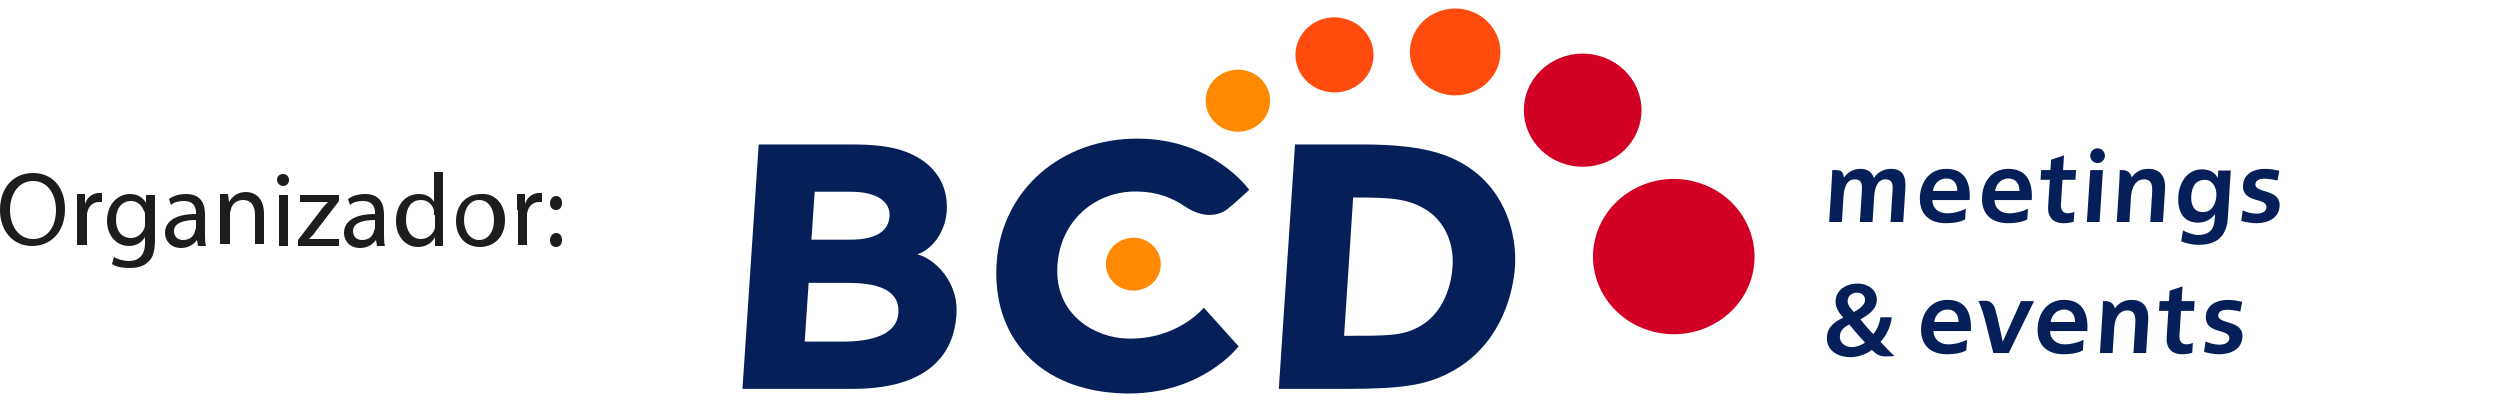 <?xml version="1.0" encoding="utf-8"?>
<!-- Generator: Adobe Illustrator 16.0.3, SVG Export Plug-In . SVG Version: 6.00 Build 0)  -->
<!DOCTYPE svg PUBLIC "-//W3C//DTD SVG 1.1//EN" "http://www.w3.org/Graphics/SVG/1.1/DTD/svg11.dtd">
<svg version="1.1" id="Capa_1" xmlns="http://www.w3.org/2000/svg" xmlns:xlink="http://www.w3.org/1999/xlink" x="0px" y="0px"
	 width="793.65px" height="127.619px" viewBox="3.175 334.921 793.65 127.619"
	 enable-background="new 3.175 334.921 793.65 127.619" xml:space="preserve">
<g>
	<path fill="#1D1D1B" d="M23.81,401.27c0,7.619-4.762,11.746-10.476,11.746c-6.032,0-10.159-4.762-10.159-11.428
		c0-7.302,4.444-11.747,10.476-11.747C20,389.841,23.81,394.603,23.81,401.27z M6.349,401.588c0,4.762,2.54,9.205,7.302,9.205
		c4.762,0,7.301-4.127,7.301-9.205c0-4.445-2.222-9.207-7.301-9.207C8.889,392.381,6.349,396.825,6.349,401.588z"/>
	<path fill="#1D1D1B" d="M27.619,401.588c0-1.905,0-3.493,0-5.08h2.54v3.175l0,0c0.635-2.222,2.54-3.492,4.444-3.492
		c0.317,0,0.635,0,0.953,0v2.857c-0.317,0-0.635,0-0.953,0c-2.222,0-3.492,1.587-3.81,3.81c0,0.317,0,0.952,0,1.27v8.571h-3.174
		V401.588z"/>
	<path fill="#1D1D1B" d="M52.381,396.825c0,1.27,0,2.54,0,4.444v9.523c0,3.811-0.635,6.032-2.222,7.303
		c-1.587,1.587-3.81,1.904-6.032,1.904c-1.905,0-4.127-0.317-5.397-1.27l0.635-2.223c0.952,0.635,2.857,1.27,4.762,1.27
		c2.857,0,5.08-1.587,5.08-5.714v-1.905l0,0c-0.953,1.588-2.54,2.857-5.08,2.857c-4.127,0-6.984-3.492-6.984-7.936
		c0-5.397,3.492-8.572,7.301-8.572c2.857,0,4.444,1.587,5.08,2.857l0,0v-2.54H52.381z M49.207,403.175c0-0.636,0-0.952-0.318-1.271
		c-0.635-1.587-1.904-3.174-4.127-3.174c-2.857,0-4.762,2.222-4.762,6.032c0,3.175,1.587,5.715,4.762,5.715
		c1.905,0,3.492-1.27,4.127-2.857c0.318-0.635,0.318-0.953,0.318-1.588V403.175z"/>
	<path fill="#1D1D1B" d="M66.032,413.016l-0.317-1.904l0,0c-0.953,1.27-2.54,2.539-5.08,2.539c-3.174,0-5.079-2.222-5.079-4.762
		c0-3.809,3.492-6.031,9.841-6.031v-0.318c0-1.27-0.317-3.809-3.81-3.809c-1.587,0-3.175,0.318-4.127,1.27l-0.635-1.905
		c1.27-0.952,3.175-1.587,5.397-1.587c5.08,0,6.032,3.492,6.032,6.667v6.032c0,1.27,0,2.856,0.317,3.809H66.032L66.032,413.016z
		 M65.397,404.762c-3.175,0-6.984,0.635-6.984,3.492c0,1.904,1.27,2.857,2.857,2.857c2.222,0,3.492-1.27,3.81-2.857
		c0-0.317,0.317-0.635,0.317-0.952V404.762z"/>
	<path fill="#1D1D1B" d="M73.016,400.952c0-1.587,0-3.174,0-4.444h2.54l0.317,2.54l0,0c0.952-1.587,2.54-3.175,5.397-3.175
		c2.222,0,5.714,1.27,5.714,6.984v9.523h-2.857v-9.206c0-2.54-0.952-4.762-3.81-4.762c-1.905,0-3.492,1.27-3.81,2.857
		c0,0.318-0.317,0.953-0.317,1.27v9.842h-3.175V400.952z"/>
	<path fill="#1D1D1B" d="M94.92,392.063c0,0.952-0.635,1.905-1.905,1.905c-0.952,0-1.904-0.952-1.904-1.905
		c0-0.952,0.635-1.905,1.904-1.905C94.286,390.159,94.92,391.111,94.92,392.063z M91.746,413.016v-16.19h2.857v16.19H91.746z"/>
	<path fill="#1D1D1B" d="M97.778,411.111l7.302-9.523c0.635-0.953,1.27-1.588,2.222-2.54l0,0h-8.889v-2.223h12.381v1.905
		l-7.301,9.524c-0.635,0.953-1.27,1.588-2.222,2.539l0,0h9.523v2.223H97.778V411.111L97.778,411.111z"/>
	<path fill="#1D1D1B" d="M122.857,413.016l-0.317-1.904l0,0c-0.952,1.27-2.54,2.539-5.079,2.539c-3.175,0-5.08-2.222-5.08-4.762
		c0-3.809,3.492-6.031,9.841-6.031v-0.318c0-1.27-0.317-3.809-3.81-3.809c-1.587,0-3.174,0.318-4.127,1.27l-0.635-1.905
		c1.27-0.952,3.174-1.587,5.397-1.587c5.079,0,6.032,3.492,6.032,6.667v6.032c0,1.27,0,2.856,0.317,3.809H122.857L122.857,413.016z
		 M122.222,404.762c-3.174,0-6.984,0.635-6.984,3.492c0,1.904,1.27,2.857,2.857,2.857c2.222,0,3.492-1.27,3.81-2.857
		c0-0.317,0.317-0.635,0.317-0.952V404.762z"/>
	<path fill="#1D1D1B" d="M143.81,389.207v19.682c0,1.588,0,3.175,0,4.127h-2.54v-2.857l0,0c-0.953,1.905-2.857,3.176-5.397,3.176
		c-3.81,0-6.984-3.176-6.984-8.254c0-5.397,3.175-8.572,7.302-8.572c2.54,0,4.127,1.27,4.762,2.54l0,0v-9.524h2.857V389.207z
		 M140.952,403.175c0-0.317,0-0.952,0-1.271c-0.317-1.904-1.904-3.492-4.127-3.492c-3.174,0-4.762,2.54-4.762,6.349
		c0,3.175,1.587,6.031,4.762,6.031c1.905,0,3.81-1.27,4.445-3.491c0-0.317,0-0.952,0-1.271v-2.856H140.952z"/>
	<path fill="#1D1D1B" d="M163.492,404.762c0,6.031-4.127,8.572-7.937,8.572c-4.444,0-7.619-3.176-7.619-8.254
		c0-5.397,3.492-8.572,7.937-8.572C160.317,396.19,163.492,399.683,163.492,404.762z M150.476,404.762
		c0,3.492,1.905,6.35,4.762,6.35c2.857,0,4.762-2.54,4.762-6.35c0-2.857-1.27-6.349-4.762-6.349
		C152.063,398.413,150.476,401.588,150.476,404.762z"/>
	<path fill="#1D1D1B" d="M167.302,401.588c0-1.905,0-3.493,0-5.08h2.54v3.175l0,0c0.635-2.222,2.54-3.492,4.444-3.492
		c0.317,0,0.635,0,0.953,0v2.857c-0.317,0-0.635,0-0.953,0c-2.222,0-3.492,1.587-3.81,3.81c0,0.317,0,0.952,0,1.27v8.571h-2.857
		v-11.11H167.302z"/>
	<path fill="#1D1D1B" d="M177.778,399.365c0-1.27,0.952-2.222,1.905-2.222c1.27,0,1.905,0.952,1.905,2.222
		c0,1.27-0.635,2.223-1.905,2.223C178.413,401.588,177.778,400.635,177.778,399.365z M177.778,411.111
		c0-1.27,0.952-2.223,1.905-2.223c1.27,0,1.905,0.953,1.905,2.223s-0.635,2.223-1.905,2.223
		C178.413,413.334,177.778,412.381,177.778,411.111z"/>
</g>
<g>
	<path fill="#051F58" d="M691.536,433.605h-2.957l0.202-3.085h2.954l0.214-3.308l4.096-1.372l-0.301,4.68h4.122l-0.188,3.085h-4.122
		l-0.492,7.896c-0.084,1.403,0.492,2.724,2.139,2.724c0.779,0,1.654-0.188,2.124-0.482l-0.216,3.157
		c-0.891,0.312-1.936,0.482-3.217,0.482c-3.389,0-5.101-2.077-4.887-5.347L691.536,433.605z"/>
	<path fill="#051F58" d="M627.39,446.177c-1.63,0.859-3.766,1.207-6.091,1.207c-5.483,0-8.572-3.145-8.233-8.554
		c0.302-4.771,3.208-8.711,8.369-8.711c5.774,0,7.77,4.147,7.393,9.912h-11.829c0.027,2.647,2.024,4.208,4.699,4.208
		c2.099,0,4.279-0.612,5.935-1.45L627.39,446.177z M624.932,437.137c0-2.077-1.02-3.948-3.433-3.948
		c-2.429,0-3.972,1.741-4.313,3.948H624.932z"/>
	<path fill="#051F58" d="M664.396,446.177c-1.645,0.859-3.771,1.207-6.107,1.207c-5.484,0-8.588-3.145-8.231-8.554
		c0.3-4.771,3.189-8.711,8.367-8.711c5.774,0,7.771,4.147,7.393,9.912h-11.815c0.016,2.647,2,4.208,4.688,4.208
		c2.099,0,4.277-0.612,5.935-1.45L664.396,446.177z M661.922,437.137c0-2.077-1.018-3.948-3.444-3.948
		c-2.416,0-3.961,1.741-4.301,3.948H661.922z"/>
	<path fill="#051F58" d="M714.396,433.822c-1.96-0.451-3.568-0.583-4.371-0.562c-1.173,0.021-2.642,0.415-2.642,1.83
		c0,2.906,8.065,1.293,7.68,6.911c-0.263,3.839-3.796,5.38-7.315,5.38c-1.646,0-3.311-0.312-4.86-0.727l0.45-3.357
		c1.006,0.5,2.711,1.007,4.196,1.04c1.581,0.03,3.256-0.406,3.358-2.001c0.198-3.241-7.819-1.138-7.442-7.088
		c0.236-3.55,3.464-5.119,6.852-5.119c2.032,0,3.34,0.319,4.674,0.604C714.976,430.733,714.433,433.605,714.396,433.822"/>
	<path fill="#051F58" d="M670.667,433.618c0.103-2.083,0.103-3.098,0.103-3.098h0.828c2.605,0,2.932,2.237,2.932,2.237
		s0.023,0.053,0.013,0.106c0.021-0.085,0.047-0.106,0.047-0.106c1.486-1.891,3.068-2.626,5.334-2.626
		c3.929,0,5.468,2.754,5.227,6.463l-0.669,10.402h-4.019l0.563-8.798c0.126-2.02,0.262-4.73-2.501-4.73
		c-3.126,0-4.037,3.352-4.161,5.465l-0.525,8.063h-4.022C669.815,446.997,670.572,435.704,670.667,433.618"/>
	<path fill="#051F58" d="M633.475,437.04c-1.383-5.355-2.273-6.523-2.273-6.523s0.828-0.135,2.075-0.135
		c1.233,0,2.627,0.47,3.306,2.647c0.705,2.269,2.373,10.394,2.373,10.394l5.807-12.906h4.137l-8.044,16.48h-4.875
		C635.979,446.997,634.849,442.395,633.475,437.04"/>
	<path fill="#051F58" d="M627.014,404.581c-1.629,0.86-3.769,1.198-6.093,1.198c-5.492,0-8.588-3.137-8.244-8.553
		c0.303-4.767,3.204-8.703,8.369-8.703c5.787,0,7.764,4.138,7.405,9.911h-11.83c0.028,2.657,2.015,4.208,4.689,4.208
		c2.099,0,4.271-0.623,5.945-1.456L627.014,404.581z M624.537,395.534c0.018-2.08-1-3.95-3.427-3.95
		c-2.415,0-3.961,1.743-4.309,3.95H624.537z"/>
	<path fill="#051F58" d="M646.754,404.581c-1.647,0.86-3.788,1.198-6.115,1.198c-5.488,0-8.583-3.137-8.233-8.553
		c0.301-4.767,3.198-8.703,8.363-8.703c5.779,0,7.765,4.138,7.406,9.911h-11.829c0.021,2.657,2.006,4.208,4.697,4.208
		c2.087,0,4.273-0.623,5.936-1.456L646.754,404.581z M644.271,395.534c0-2.08-1.018-3.95-3.442-3.95
		c-2.411,0-3.957,1.743-4.295,3.95H644.271z"/>
	<path fill="#051F58" d="M726.187,392.22c-1.957-0.452-3.567-0.577-4.376-0.565c-1.152,0.024-2.637,0.42-2.637,1.836
		c0,2.909,8.065,1.295,7.679,6.914c-0.264,3.842-3.794,5.374-7.313,5.374c-1.647,0-3.31-0.307-4.854-0.719l0.44-3.365
		c1.007,0.507,2.712,1.014,4.209,1.043c1.571,0.034,3.244-0.402,3.348-2.003c0.209-3.233-7.818-1.135-7.442-7.088
		c0.234-3.551,3.464-5.123,6.851-5.123c2.032,0,3.34,0.327,4.687,0.609C726.778,389.133,726.223,392.008,726.187,392.22"/>
	<path fill="#051F58" d="M653.916,392.008h-2.957l0.2-3.095h2.945l0.214-3.301l4.106-1.376l-0.302,4.677h4.128l-0.205,3.095h-4.12
		l-0.492,7.895c-0.09,1.406,0.492,2.72,2.137,2.72c0.781,0,1.658-0.184,2.137-0.475l-0.214,3.152c-0.89,0.313-1.95,0.485-3.23,0.485
		c-3.396,0-5.104-2.076-4.892-5.345L653.916,392.008z"/>
	<path fill="#051F58" d="M676.011,392.019c0.101-2.087,0.101-3.106,0.101-3.106h0.82c2.599,0,2.938,2.24,2.938,2.24
		s0.025,0.056,0.009,0.107c0.028-0.084,0.055-0.107,0.055-0.107c1.479-1.887,3.067-2.628,5.328-2.628
		c3.933,0,5.468,2.753,5.231,6.47l-0.669,10.404h-4.021l0.565-8.801c0.124-2.023,0.264-4.741-2.503-4.741
		c-3.14,0-4.037,3.362-4.177,5.476l-0.511,8.065h-4.024C675.154,405.398,675.909,394.107,676.011,392.019"/>
	<path fill="#051F58" d="M584.543,394.748c0.265-3.972,0.291-5.835,0.291-5.835s0.828-0.032,1.356,0
		c1.544,0.082,2.052,0.54,2.352,2.291c0,0.024,0.012,0.056,0.012,0.084c0.016-0.041,0.054-0.084,0.054-0.084
		c1.479-2.02,3.466-2.68,5.074-2.68c2.325,0,3.62,0.866,4.423,2.917c1.121-1.987,3.36-2.917,5.382-2.917
		c4.099,0,4.788,2.784,4.551,6.47l-0.666,10.403h-4.022l0.627-9.825c0.102-1.54,0.244-3.714-2.251-3.714
		c-2.867,0-3.442,3.395-3.582,5.537l-0.512,8.002h-4.025l0.63-9.825c0.104-1.54,0.237-3.714-2.249-3.714
		c-2.88,0-3.444,3.395-3.583,5.537l-0.511,8.002h-4.026C583.866,405.396,584.279,398.707,584.543,394.748"/>
	<path fill="#051F58" d="M711.345,389.063l-0.91,14.935c-0.272,4.499-2.221,8.644-9.169,8.644c-1.7,0-3.639-0.26-5.646-1.119
		l0.566-3.446c1.269,0.71,3.38,1.455,4.726,1.442c5.002-0.03,5.353-3.238,5.43-6.548h-0.077c-0.877,1.413-2.926,2.632-5.326,2.632
		c-4.88,0-6.512-3.913-6.237-8.351c0.244-3.976,2.568-8.57,7.519-8.57c2.185,0,3.884,0.743,4.95,2.635h0.064l0.14-2.254H711.345z
		 M706.792,397.055c0.166-2.824-1.432-4.949-3.429-5.036c-3.404-0.15-4.4,2.592-4.553,5.13c-0.138,2.25,0.517,5.129,3.735,5.112
		C705.246,402.261,706.615,399.816,706.792,397.055"/>
	<path fill="#051F58" d="M666.749,388.913h4.02l-1.055,16.485h-4.036L666.749,388.913z M669.073,386.689
		c1.292,0,2.325-1.045,2.325-2.341c0-1.294-1.033-2.343-2.325-2.343c-1.296,0-2.341,1.049-2.341,2.343
		C666.732,385.645,667.777,386.689,669.073,386.689"/>
	<path fill="#051F58" d="M597.856,440.98c1.133-1.272,2.099-3.42,2.271-5.341h3.612c-0.339,2.885-1.587,5.63-3.558,7.795
		c0,0,3.343,3.672,4.414,4.486c-0.931,0.086-1.439,0.142-2.783,0.142c-1.885,0-2.929-0.577-4.425-2.077
		c-1.682,1.441-4.421,2.312-6.66,2.312c-4.462,0-7.895-2.321-7.575-6.569c0.197-2.718,2.012-4.484,5.191-5.978
		c-1.474-1.632-2.706-3.462-2.417-5.679c0.451-3.514,3.772-5.139,6.937-5.139c3.169,0,6.145,1.921,6.135,5.111
		c-0.021,3.109-2.673,4.843-5.23,6.265C593.768,436.309,596.899,440.129,597.856,440.98 M590.248,437.924
		c-1.628,0.814-2.852,1.796-2.986,3.679c-0.152,2.076,1.557,3.51,3.784,3.51c1.591,0,3.541-0.845,4.186-1.479
		C593.283,441.657,590.248,437.924,590.248,437.924 M595.254,430.4c0.128-1.702-1.156-2.567-2.54-2.567
		c-1.395,0-2.863,0.786-2.991,2.556c-0.098,1.355,1.096,2.567,1.975,3.589C592.954,433.349,595.155,431.818,595.254,430.4"/>
	<path fill="#051F58" d="M244.03,380.776l-5.15,77.597h34.984c29.128,0,32.837-16.18,32.988-24.917
		c0.139-8.494-5.979-15.926-12.451-17.823c4.066-1.118,9.465-6.898,9.378-15.128c-0.065-8.106-4.756-14.64-14.169-17.798
		c-4.344-1.432-9.713-1.931-16.021-1.931H244.03z M273.203,395.798c8.685,0,12.55,3.314,12.367,7.651
		c-0.206,4.358-3.567,7.558-12.505,7.558h-12.292c0.167-2.406,0.888-13.036,1.028-15.208H273.203z M272.288,424.719
		c11.65,0,16.573,3.369,16.08,9.729c-0.539,6.472-7.916,8.921-17.603,8.921H258.64c0.167-2.547,1.081-16.368,1.25-18.649H272.288z"
		/>
	<path fill="#051F58" d="M414.29,380.777c0,0-5.021,75.949-5.144,77.593h21.696c17.904,0,25.513-1.258,33.35-5.584
		c14.502-7.976,18.898-22.682,19.841-32.063c1.134-11.074-3.004-29.634-22.554-36.66c-6.645-2.359-15.251-3.287-26.004-3.287H414.29
		z M456.081,401.625c4.316,2.69,8.384,8.486,8.275,16.546c-0.111,6.993-2.903,16.371-10.88,20.592
		c-5.313,2.788-9.615,2.766-23.602,2.766c0.133-2.237,2.739-41.251,2.872-43.915C445.341,397.613,450.324,398.006,456.081,401.625"
		/>
	<path fill="#051F58" d="M319.583,418.174c-1.7,23.768,13.615,40.974,40.517,41.65c24.551,0.592,36.288-14.956,36.288-14.956
		l-11.043-12.263c0,0-8.444,10.375-24.608,9.783c-9.784-0.329-22.693-7.318-21.893-22.849c0.739-14.407,11.878-24.061,25.37-23.825
		c6.57,0.124,11.137,2.043,15.222,4.791c5.354,3.601,10.279,3.137,13.271,0.903c1.575-1.175,7.056-6.201,7.056-6.201
		s-11.346-16.184-35.347-16.281C340.269,378.819,321.231,394.981,319.583,418.174"/>
	<path fill="#D10024" d="M544.089,393.521c-13.141-5.096-28.031,1.03-33.323,13.631c-5.311,12.648,1.055,26.982,14.174,32.076
		c13.16,5.098,28.06-1.004,33.403-13.618C563.588,412.952,557.234,398.609,544.089,393.521"/>
	<path fill="#D10024" d="M512.598,353.242c-9.563-3.703-20.428,0.714-24.304,9.925c-3.874,9.219,0.801,19.701,10.38,23.396
		c9.521,3.702,20.424-0.726,24.271-9.946C526.792,367.391,522.17,356.958,512.598,353.242"/>
	<path fill="#FF4C0E" d="M431.434,341.293c-6.35-2.464-13.518,0.472-16.091,6.601c-2.603,6.061,0.523,13.029,6.846,15.51
		c6.357,2.472,13.58-0.501,16.141-6.599C440.883,350.674,437.784,343.75,431.434,341.293"/>
	<path fill="#FF8900" d="M399.981,357.739c-5.203-1.992-11.177,0.388-13.308,5.461c-2.104,5.04,0.414,10.771,5.646,12.827
		c5.284,2.027,11.233-0.428,13.339-5.44C407.759,365.519,405.213,359.795,399.981,357.739"/>
	<path fill="#FF8900" d="M366.257,411.004c-4.496-1.727-9.559,0.366-11.36,4.65c-1.8,4.279,0.359,9.201,4.843,10.925
		c4.429,1.72,9.519-0.366,11.321-4.63C372.841,417.624,370.701,412.748,366.257,411.004"/>
	<path fill="#FF4C0E" d="M470.497,338.616c-7.343-2.831-15.718,0.581-18.679,7.653c-2.974,7.062,0.608,15.099,7.941,17.935
		c7.336,2.846,15.722-0.553,18.723-7.627C481.406,349.514,477.832,341.466,470.497,338.616"/>
</g>
</svg>
